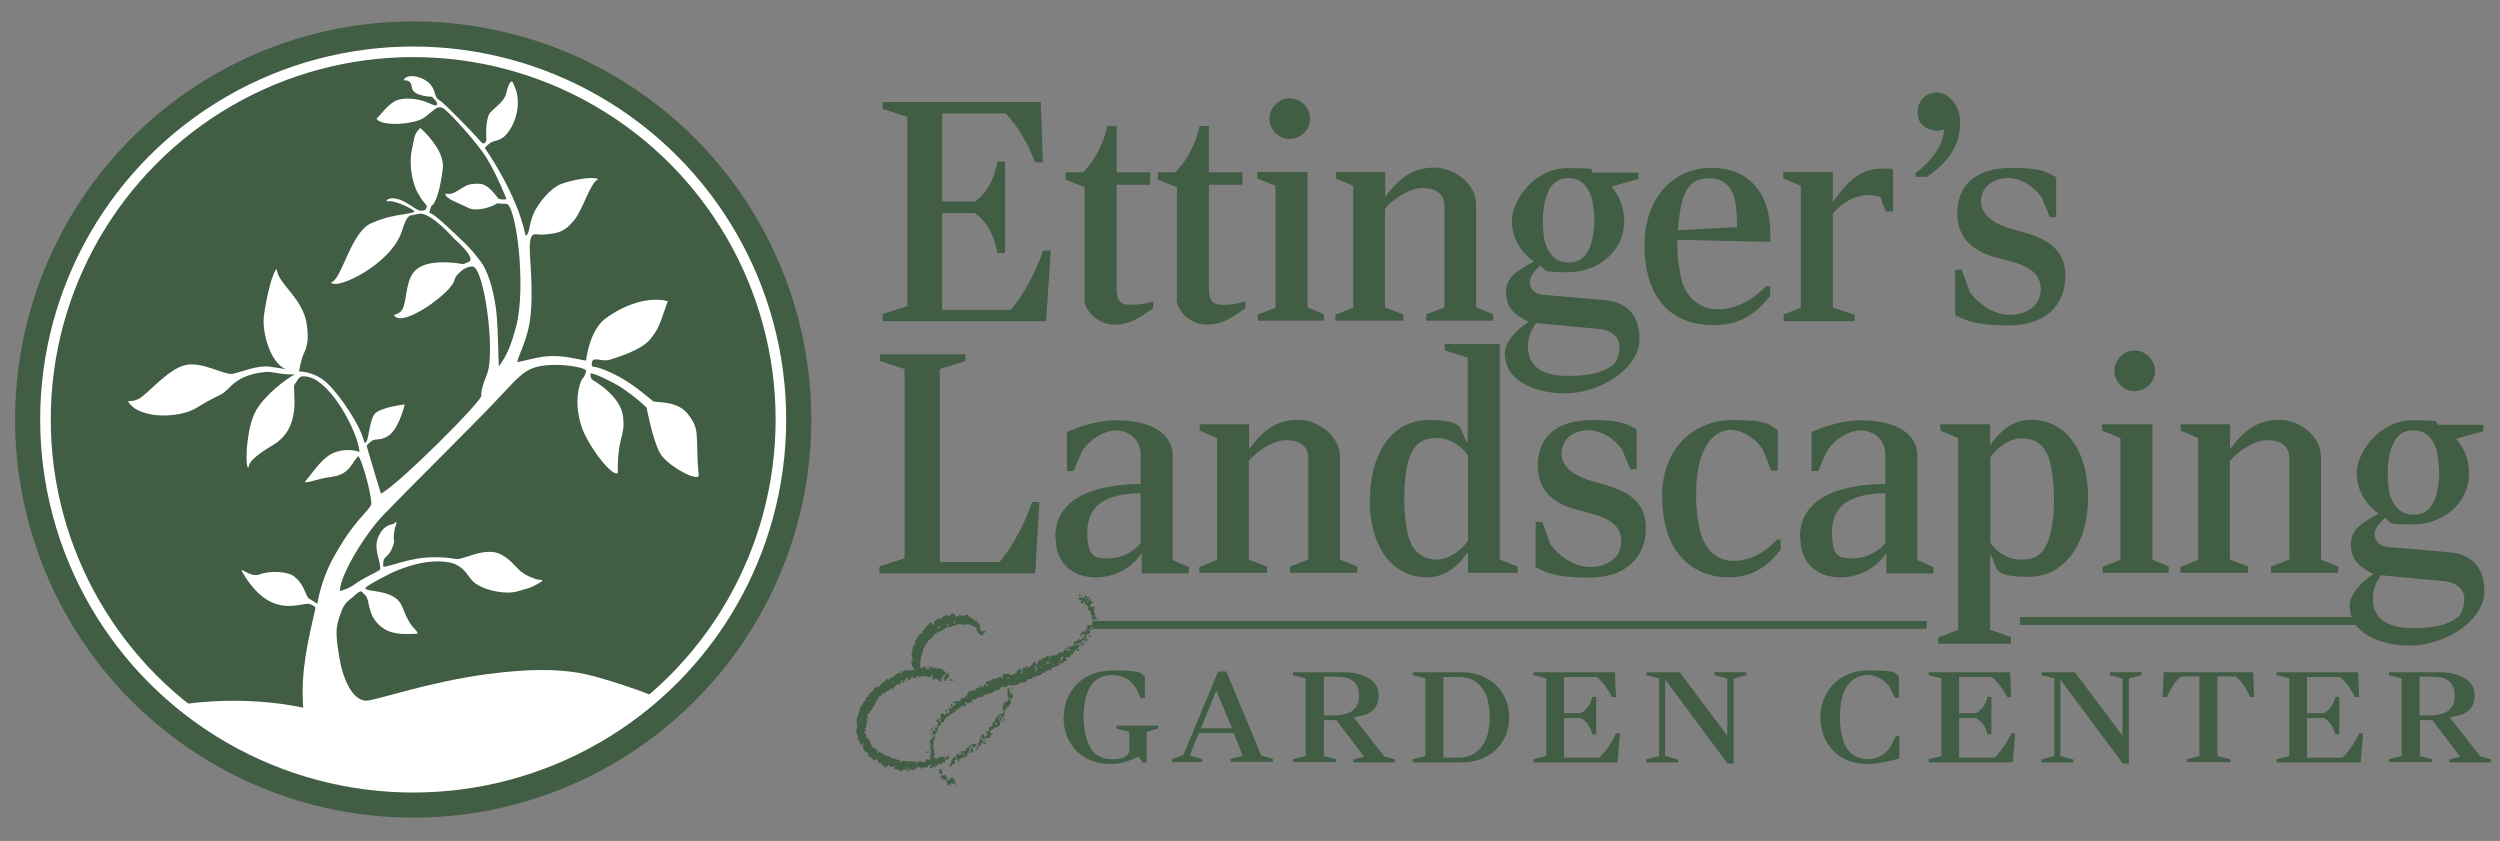 <?xml version="1.0" encoding="UTF-8"?>
<svg xmlns="http://www.w3.org/2000/svg" xmlns:xlink="http://www.w3.org/1999/xlink" xmlns:serif="http://www.serif.com/" id="Layer_1" version="1.1" viewBox="0 0 945.7 318.1">
  <rect x="0" y="0" width="945.7" height="318.1" fill="#808080" stroke="none"/>
  <defs>
    <style>
      .st0 {
        fill: #fff;
        fill-rule: evenodd;
      }

      .st1 {
        stroke: #fff;
        stroke-linecap: round;
        stroke-linejoin: round;
        stroke-width: 4px;
      }

      .st1, .st2 {
        fill: none;
      }

      .st2 {
        stroke: #415d43;
        stroke-miterlimit: 10;
        stroke-width: 3px;
      }

      .st3 {
        fill: #415d43;
      }
    </style>
  </defs>
  <circle class="st3" cx="156.3" cy="158.7" r="150.6"></circle>
  <path class="st0" d="M70.3,266.3s21.2-3.5,44.4,1.4c-1.1-13.7,2-26,4.6-37.5.2-.8-1.3-1.4-2.1-1.7-2.9-1-14,6.2-24.5-10.4-3.7-5.8,1.5.8,5.5-.8,4-1.6,10.7-1,12.7.5,4.5,3.2,4.6,7.9,6.1,8.7,2.4,1.4,3.2,2.1,3,1.9.8-4.2,2.4-10.5,5.7-16.7,8.4-15.4,13.5-17.8,14.8-21-.3-5.8-4.1-18-5-18.1-2.2,1.9-3.1,6.8-9.6,7.7-2.8.4-5,.9-6.7,1.4-2.2.6-3.5.9-3.9.6,3.2-3.6,6.7-9.7,11.7-11.3,4.9-1.6,8.8-.2,9,0-.4-7.4-12-29.8-21.8-28.6-1.1.1-1.7,1.6-2.8,3.1-1.1,1.5,3.5,16-8.2,22.9-11.7,6.9-8.1,8.3-9.5,8.4-1-2-.4-15.4,3.2-21.6,3.6-6.1,11.3-11.8,14.6-13.6-4.9.3-8-1.1-11-.9-6.9.6-10.7,3-13,5.2-5.1,5-2,1.6-13.4,8.5-4.3,2.6-11.8,3.3-16.8,2.4-5.8-1.1-7.7-3.2-8.9-4.9,1.3-.5,1.7.2,4.2-1.1,3.2-1.7,10.6-10.8,17.1-12.6,6.5-1.8,15.3,3.9,18.4,3.2,3.6-.8,9.3-3.3,13.9-2.7,3.4.4,8.8,1.5,7,1.2-6.3-1.3-10.2-14-9.1-21,1-7,3.2-16.1,4.8-17.1.3,5.4,9.8,10.9,11.3,20.6.9,6.1.2,8.6-1.1,11.4-1.1,2.3-1.8,6.8-1.8,6.8-.5-.2,5.8-.2,10.5,4.2,5.1,4.7,13,16.6,14.2,22.5,1.8,1.5,1.6-8.7,4.2-11,2.6-2.3,10.3-3.2,11.1-3.3-1.5,5.7-3.7,10.5-6.6,12.1-2.8,1.7-4.3.6-5.9,1.7-1.6,1.1-1.9,1.9-1.9,1.9,0,0,3.9,13.4,5.4,18,6.3-3,38.8-35.5,38-37.1,0,0-.6-1.4,2.1-8,3.3-8-1-40.3-5.4-40.8-2.2,0-3.8,1.3-3.8,1.3,0,0-2.7,1.9-3.1,3.9-1,4.4-17.6,16.7-22.1,14-2.3-1.7,1.6,0,2.9-4.1,1.3-4,.9-11,5.1-14.2,4.2-3.2,11.8-2.5,14.7-2.2,2.9.3,2,.9,4.9-.5,2.9-1.4-5.6-8.7-5.6-8.7,0,0-9.1-10.4-13.4-9.4-3.6.9-4.1-.6-6.4,6.6-4.1,12.6-25,22.5-26.8,19.3,4-.6,7.4-19,15.3-22.4,7.8-3.4,12.6-3,16.2-4.2.8-.3-4.2-3.2-8.6-4.1-3.5.4-1.3-1.2.5-1.1,5.2.3,8.4,5,11.2,4.7,1.5-.2,1.5-.9,1.7-1.7-.8-1.4-1.2-1-3.5-5.1s-3.3-11.5-2.2-16.3c1.1-4.8.7-5.8,3.2-8.2,3.3,3,9.2,9.4,8.5,15.4-.7,6-2.3,13.1-4.4,14.2-.9,2.6-.7,2.4-.7,2.4,0,0,1.6.4,6.7,5.2s8.8,7.9,13,13.7c2.9,3.9,5.2,12.8,5.8,20.2.6,7.3.6,16.8.8,19.1,3.3-4.4,4.8-8.7,6.5-14.9,4.1-15.1-.1-48.1-4-46.6-2.3.1-2.6-.6-4,.3-1.4.9-7.1,2.8-10.1,1.2-3-1.6-8.9-3.4-8.6-5.4,2.5.6,3.6-.5,6.5-2.2,1.3-.7,2.3-1.6,6.1-1.5,3.7,0,6.4,4.5,7.4,5.6,1.6.7,3.1.2,3.1.2,0,0-3.6-9.2-7.5-15.5-3.6-5.8-13.3-16.5-16.2-18.7-1.5-1.1-3.1-.1-3.4.2l-3.9,3.1c-3.6,2.7-16.3,3.6-18.2.5,1.1-.7,4.6-6.2,8.4-7.2s8.6,0,11.2,1.2c2.7,1.2,2.7,1,2.7,1,2.1-.2-1.3-3.3-1.3-3.3,0,0-7.2-.1-7.6-3.5-.3-3.3-3.1-2.7-3.1-2.7.9-3.2,10-1.5,11.6,4.2.8,3.1,1.2,2.7,3,4.1,1.7,1.5,11,10.7,14.4,14.7,1.9,2.2,2.3-.6,2.3-.6,0,0-.6-8.2,1.6-10.4,2.2-2.2,5.3-4.3,5.9-7.1.6-2.8,1.8-5.7,2.6-3.9.8,1.8,2.2,4.7,1.7,9.3-.5,4.6-2.7,8.8-4.9,10.8-2.1,1.9-4.1,1.6-5.5,2.6-1.4,1-2,1.9-2,1.9,0,0,12.2,17.1,15.4,33.1,1.7-.6,1.1-3.7,2.9-8,1.8-4.3,6.6-9.9,10.3-11.4,3.7-1.5,12.2-3.2,14.3-1.9-3,1.1-5.8,11.6-9.2,15.6s-5.2,4.8-11.1,5.3c-2.2.2-3.5-.4-4.3.1-.9.5-1.6,2.4-1.2,7.9.7,10.5,1.1,20.7-.7,28-1.8,7.1-3.8,9.9-4.1,12.3,5.4-1.1,8.9-2.4,14-2.3,5.1,0,10.5,1.6,12,1.7.5-4.2,2.4-12.1,7.2-15.8,4.8-3.7,14.7-8.9,23.7-6.7-3.1,8.9-3.2,10.1-6.6,14.4-3.4,4.2-12.6,6.9-15.4,7.8-2.7.8-6.1-1.2-6.6.7-.5,1.8.3,1.9.3,1.9,0,0,2.6,0,9.3,3.5,7,3.7,12,8.6,13.7,9.7,3.9.4,9.3.3,12.9,4.7,3.6,4.5,3.3,6.9,3.5,11.2s0,5.8.6,11.9c.3,2.9-11.9-3.3-14.7-8.4-2.8-5.2-5-17.1-5-17.1-3.2-3.2-8.9-7.4-11.7-8.9-2.8-1.5-8.3-4.3-9.5-4-.3,1.4.7,2.4.7,2.4,0,0,10.7,5.8,11.6,13.9.9,8.1-2.1,6.6-2,21.3-2.1,1.8-11.4-10.5-13.7-17.5-2.2-6.6-2-13,0-17.7,1.4-1.4,1.7-3.4,1.7-3.4.4-1.4-14.1-4-21.2-.6-3.9,1.8-7.4,6.2-14.2,13.3-6.8,7.2-33.6,33.8-40.9,41.4-7.4,7.6-17,23.6-16.8,29.2,4.9-1.5,4.6-2.2,8.4-4.4,4.2-2.4,6.1-3,6.8-3.8.3-3.1-2.5-7.5-.9-11.8,1.7-4.3,4-5,5.6-5.3.6,0,1.2-1,1.4-.9.4.3-.5,2-.6,2.7-1,5.7.6,3.2-.9,7.1-1.7,4.4-3.8,2.6-3.4,7.2,2.4,0,10.1-3.5,18.5-3.6,8.5-.1,8.1,1.1,10.8.5,3.7-1,7.5-2.9,12.1-2.5,4.5.5,7.7,4.5,10.1,6.9,2.4,2.3,6.4,3.4,6.4,3.4,1,.5,4.5-.3-.1,2.1-3.4,1.8-2.7,1.1-6.7,2.4-5,1.6-14.2-.5-17.4-3.9-1.9-2.1-2.7-4.4-6.3-6.2-2-1-10.8-3.1-24.7,3.4-8.1,4.2-8.7,4.7-9.6,5.6.6,1.7,11.4.1,14.1,7.1,3.4,9,5.3,7.9,5.8,10.1-5.9.3-10.9.5-15-3.7-4.1-4.2-3.1-9.1-4.7-10.7-1.3-1.3-1.4-1.5-1.6-1.6-.3-.1-1.2.2-2.5,1.5-2.4,2.3-3.7,2.1-5.4,7-1.7,4.9-2.1,6.7-.4,16.7,1.7,9.9,5.9,16.7,10.7,16.1,4.8-.6,24-7.2,45.3-10,15.8-2.1,26.5-1.9,35-.4,7.5,1.3,26.4,7.7,29.3,9.5s-47.3,35.5-90.5,34.8c-44.6-.7-83.8-25-88.1-32.6h0Z"></path>
  <circle class="st1" cx="156.3" cy="158.7" r="139.1"></circle>
  <g>
    <path class="st3" d="M333.8,118.8l9.4-3V44.2l-9.3-3v-2.6h59.8l.8,22.8h-2.9c-2.9-7.2-6.3-13.4-11.2-18.5h-24v33.3h12.3c4.3-2.8,7.5-8.3,8.6-15.1h2.9v34.6h-2.9c-1.1-6.8-4.3-12.3-8.6-15.1h-12.3v36.6h26c5.1-6,9.9-15.4,12.2-22.4h2.9l-1.8,26.7h-61.8v-2.6Z"></path>
    <path class="st3" d="M410.3,113.1v-42.3l-7.2-2.8v-2.8h6.6c3.3-3.3,7.3-9.1,9.2-17.5h3.5v17.5h12.7v4.7h-12.7v39.2c0,3.6.7,6.2,5.1,6.2s6.5-.7,8.7-1.3v2.6c-4.3,3-8.4,6.2-14.6,6.2s-11.4-5.1-11.4-9.8Z"></path>
    <path class="st3" d="M445.2,113.1v-42.3l-7.2-2.8v-2.8h6.6c3.3-3.3,7.3-9.1,9.2-17.5h3.5v17.5h12.7v4.7h-12.7v39.2c0,3.6.7,6.2,5.1,6.2s6.5-.7,8.7-1.3v2.6c-4.3,3-8.4,6.2-14.6,6.2s-11.4-5.1-11.4-9.8Z"></path>
    <path class="st3" d="M475.8,119l6.7-2.6v-46.1l-6.9-2.8v-2.4h19v51.2l6.2,2.6v2.4h-25v-2.4ZM480.2,44.9c0-4.1,3.5-7.7,7.7-7.7s7.7,3.6,7.7,7.7-3.6,7.7-7.7,7.7-7.7-3.6-7.7-7.7Z"></path>
    <path class="st3" d="M505.3,119l6.6-2.6v-46.1l-6.6-2.8v-2.4h18.7v9.3c5.5-7.2,10.6-11,18.5-11s15.9,6.3,15.9,14.1v38.8l6.5,2.6v2.4h-25.4v-2.4l6.9-2.6v-38.3c0-5-3.6-6.9-8.5-6.9s-11.6,4.7-14,7.9v37.3l6.9,2.6v2.4h-25.6v-2.4Z"></path>
    <path class="st3" d="M569.2,134c0-4.5,4.1-9,9.1-12.3-5-2.3-8.6-5-8.6-11.2s5.3-8.6,10.5-11.6c-5.3-3.8-8.3-9.2-8.3-15.7s7.8-19.6,21.2-19.6,7.1.7,9.7,1.7h17v2.4l-10.3,2.9c3.2,3.5,4.9,8.1,4.9,13,0,11.7-10.2,19.4-21.3,19.4s-7.7-.8-10.5-2.5c-2.2,2.2-3.9,3.8-3.9,6.3s1.9,4.4,4.9,4.7l23.2,2c9.7.8,13.4,6.9,13.4,14.7,0,11.4-15.2,20.6-28.1,20.6s-22.8-5.6-22.8-14.7ZM610.6,137.8c1.1-1.6,2-3.8,2-7.1s-3.6-5.9-7.1-6.2l-24.5-2.3c-1.7,2.9-3,4.8-3,8.9,0,7.3,5.1,11.1,15.2,11.1s14-1.9,17.3-4.4ZM602.1,91.5c.5-2,1-5.3,1-8.1s-.6-6.9-1-8.6c-1-2.9-3-7.4-8.7-7.4s-7.5,3.9-8.7,7.7c-.5,1.6-1.1,5.1-1.1,8.4s.4,6.2.8,8.1c1.2,3.8,3.5,7.7,9.1,7.7s7.5-4.3,8.6-7.7Z"></path>
    <path class="st3" d="M622.1,92.7c0-18.2,11.2-29.2,25.2-29.2s22.4,9.1,22.4,25.1v2.9l-35.2-.8v1.9c0,6,1.1,11.5,1.8,14,2,6.5,7.3,10.4,13.4,10.4s12.1-2.4,18.3-8.7h1.6v3.7c-4.9,6-10.6,11-21.4,11-15.4,0-26.1-9.5-26.1-30.3ZM657.1,85.9c0-2.3-.1-6.5-.7-9.4-.8-4.9-3.5-9.1-10-9.1s-8.9,4.3-10.2,9.2c-.7,3-1.3,7.3-1.4,10.5l22.4-1.2Z"></path>
    <path class="st3" d="M674.6,119l6.6-2.6v-46.1l-6.6-2.8v-2.4h18.7v11.5c5.9-8.7,10.9-12.8,18.4-12.8s2.6,0,4.4.4v15.8h-2.8l-2-5.5c-1.1-.4-2.5-.7-4.4-.7-6.2,0-11.1,3.9-13.6,7.1v35.4l8.3,2.8v2.4h-26.9v-2.4Z"></path>
    <path class="st3" d="M724.5,65.6c4.9-3.6,10.5-9.8,10.9-16.6-.7.2-1.7.4-2.5.4-4.2,0-7.5-2.4-7.5-6.9s3.2-7.5,7.2-7.5,8.9,4.2,8.9,11.6c0,11.4-8.9,17.8-12.7,20.3h-4.2v-1.2Z"></path>
    <path class="st3" d="M739.6,119v-17h2.5l3.1,8.6c3.2,4.3,9,8.5,15,8.5s11.8-3.2,11.8-9.7-5.3-9.2-14.6-11.4c-7.8-1.8-17-5.5-17-17.3s8.4-17.2,20.5-17.2,13.3,1.8,16.9,3.5v15.1h-2.4l-3.1-7.5c-3.3-4.1-6.2-6.3-11.8-7.3-7.4,0-11.1,3.8-11.1,9s5.4,8.7,12.2,10.5c11.1,2.8,19.7,6.2,19.7,17.6s-8.1,18.7-21.2,18.7-16.3-1.9-20.5-3.9Z"></path>
  </g>
  <g>
    <path class="st3" d="M332.8,214.2l9.4-3v-71.6l-9.3-3v-2.6h32.3v2.6l-9.7,3v73h22.6c5.3-6.2,10-15.7,12.3-22.7h2.8l-1.6,27h-58.9v-2.6Z"></path>
    <path class="st3" d="M399.2,203.1c0-16.3,18.2-20,32.3-20v-11.1c0-5.3-3.9-9.2-9.8-9.2-5,.5-9.5,3.6-12.4,7.9l-3.2,7.5h-2.5v-14.8c3.1-1.3,10.5-4.4,18.7-4.4,15.5,0,21.3,6.7,21.3,13.2v39.7l6.1,2.6v2.4h-17.8v-7.7c-4.1,6.1-10.6,9.2-17.5,9.2s-15.1-3.7-15.1-15.3ZM431.5,205.3v-18.7c-13.5.1-20.2,4.8-20.2,14.7s3.1,9.9,8.3,9.9,10.2-3.3,12-6Z"></path>
    <path class="st3" d="M453.8,214.4l6.6-2.6v-46.1l-6.6-2.8v-2.4h18.7v9.3c5.5-7.2,10.6-11,18.5-11s15.9,6.3,15.9,14.1v38.8l6.5,2.6v2.4h-25.4v-2.4l6.9-2.6v-38.3c0-5-3.6-6.9-8.5-6.9s-11.6,4.7-14,7.9v37.3l6.9,2.6v2.4h-25.6v-2.4Z"></path>
    <path class="st3" d="M518.2,189.3c0-16.4,7.4-30.4,22.2-30.4s11.2,3.7,14.8,8.7v-32.3l-8.7-2.8v-2.4h20.8v81.6l6.8,2.6v2.4h-18.8v-7.9c-3.5,5.1-8.6,9.6-15.3,9.6-15,0-21.9-13.9-21.9-29.2ZM555.3,204.5v-32.2c-2-3.1-6.6-6.6-11.5-6.6s-8.4,1.4-10.6,7.3c-1.6,4.2-2,11-2,15.9s.6,11.1,1.9,15.1c2,5.7,6.1,7.7,10.5,7.7s9.6-3.8,11.7-7.2Z"></path>
    <path class="st3" d="M580.9,214.4v-17h2.5l3.1,8.6c3.2,4.3,9,8.5,15,8.5s11.8-3.2,11.8-9.7-5.3-9.2-14.6-11.4c-7.8-1.8-17-5.5-17-17.3s8.4-17.2,20.5-17.2,13.3,1.8,16.9,3.5v15.1h-2.4l-3.1-7.5c-3.3-4.1-6.2-6.3-11.8-7.3-7.4,0-11.1,3.8-11.1,9s5.4,8.7,12.2,10.5c11.1,2.8,19.7,6.2,19.7,17.6s-8.1,18.7-21.2,18.7-16.3-1.9-20.5-3.9Z"></path>
    <path class="st3" d="M628.7,188.1c0-18.7,12.1-29.2,26.7-29.2s13.6,2,17.1,3.8v15.3h-2.5l-3.1-7.9c-3-4.2-6.9-7.2-12.3-7.5-4.9.2-8.9,3.7-11.1,10.4-1.4,4.2-1.9,9.3-1.9,15s1.1,11.5,1.8,13.9c2.2,7.1,7.1,10.3,12.3,10.3s11.5-2.5,16.5-8.1h1.4v3.7c-4.4,6.1-10.6,10.6-19.6,10.6-13.6,0-25.2-9.3-25.2-30.3Z"></path>
    <path class="st3" d="M680.9,203.1c0-16.3,18.2-20,32.3-20v-11.1c0-5.3-3.9-9.2-9.8-9.2-5,.5-9.5,3.6-12.4,7.9l-3.2,7.5h-2.5v-14.8c3.1-1.3,10.5-4.4,18.7-4.4,15.5,0,21.3,6.7,21.3,13.2v39.7l6.1,2.6v2.4h-17.8v-7.7c-4.1,6.1-10.6,9.2-17.5,9.2s-15.1-3.7-15.1-15.3ZM713.2,205.3v-18.7c-13.5.1-20.2,4.8-20.2,14.7s3.1,9.9,8.3,9.9,10.2-3.3,12-6Z"></path>
    <path class="st3" d="M733.2,241.1l7.5-2.8v-72.6l-6.7-2.8v-2.4h18.8v7.8c3.7-5.1,8.6-9.5,15.3-9.5,15,0,21.8,13.8,21.8,29.5s-7.8,29.9-22.6,29.9-11.1-3.6-14.5-8.5v28.5l7.9,2.8v2.5h-27.5v-2.5ZM774.8,204.4c1.7-4.2,2.2-10.8,2.2-15.5s-.6-11.5-1.9-15.4c-2-6-6.1-7.7-10.5-7.7s-9.6,3.9-11.7,7.3v32.1c2,3.2,6.3,6.5,11.5,6.5s8.3-1.6,10.5-7.2Z"></path>
    <path class="st3" d="M795.4,214.4l6.7-2.6v-46.1l-6.9-2.8v-2.4h19v51.2l6.2,2.6v2.4h-25v-2.4ZM799.8,140.3c0-4.1,3.5-7.7,7.7-7.7s7.7,3.6,7.7,7.7-3.6,7.7-7.7,7.7-7.7-3.6-7.7-7.7Z"></path>
    <path class="st3" d="M824.9,214.4l6.6-2.6v-46.1l-6.6-2.8v-2.4h18.7v9.3c5.5-7.2,10.6-11,18.5-11s15.9,6.3,15.9,14.1v38.8l6.5,2.6v2.4h-25.4v-2.4l6.9-2.6v-38.3c0-5-3.6-6.9-8.5-6.9s-11.6,4.7-14,7.9v37.3l6.9,2.6v2.4h-25.6v-2.4Z"></path>
    <path class="st3" d="M888.8,229.4c0-4.5,4.1-9,9.1-12.3-5-2.3-8.6-5-8.6-11.2s5.3-8.6,10.5-11.6c-5.3-3.8-8.3-9.2-8.3-15.7s7.8-19.6,21.2-19.6,7.1.7,9.7,1.7h17v2.4l-10.3,2.9c3.2,3.5,4.9,8.1,4.9,13,0,11.7-10.2,19.4-21.3,19.4s-7.7-.8-10.5-2.5c-2.2,2.2-3.9,3.8-3.9,6.3s1.9,4.4,4.9,4.7l23.2,2c9.7.8,13.4,6.9,13.4,14.7,0,11.4-15.2,20.6-28.1,20.6s-22.8-5.6-22.8-14.7ZM930.2,233.2c1.1-1.6,2-3.8,2-7.1s-3.6-5.9-7.1-6.2l-24.5-2.3c-1.7,2.9-3,4.8-3,8.9,0,7.3,5.1,11.1,15.2,11.1s14-1.9,17.3-4.4ZM921.7,186.9c.5-2,1-5.3,1-8.1s-.6-6.9-1-8.6c-1-2.9-3-7.4-8.7-7.4s-7.5,3.9-8.7,7.7c-.5,1.6-1.1,5.1-1.1,8.4s.4,6.2.8,8.1c1.2,3.8,3.5,7.7,9.1,7.7s7.5-4.3,8.6-7.7Z"></path>
  </g>
  <g>
    <path class="st3" d="M402.4,271.3c0-8.9,6.2-17.7,18.7-17.7s10.1,1.5,12,2.2v8.3h-1.5l-2.2-4.4c-2.4-2.8-3.9-4-8.4-4.4-5.1,0-8.2,2.6-9.7,6.8-.8,2.2-1.4,5.4-1.4,9.2s.8,7.4,1.4,9c1.4,4.1,4.1,6.9,9.4,6.9s5.6-1.3,6.5-2.8v-7.6l-4.9-1.2v-1.1h15.8v1.1l-4.3,1.2v11.7h-1.4l-1.8-2.3c-3.2,1.6-6.8,2.8-10.2,2.8-12.4,0-18.1-8.7-18.1-17.7Z"></path>
    <path class="st3" d="M443.2,287.2l4.4-1.5,13.2-31.7h3.1l13.2,31.8,4.4,1.3v1.1h-16v-1.1l4.6-1.2-3.4-8.6h-13.2l-3.4,8.5,4.7,1.4v1.1h-11.6v-1.1ZM466.1,275.5l-6-14.3-5.8,14.3h11.8Z"></path>
    <path class="st3" d="M489,287.2l4.9-1.2v-29.4l-4.8-1.2v-1.1h19.2c5.4,0,13.2,1.9,13.2,8.6s-4.9,7.6-9.4,8.5l11.5,14.7,4.1,1.2v1.1h-15.8v-1.1l4.1-1.1-10.5-13.8h-4.7v13.6l4.7,1.2v1.1h-16.4v-1.1ZM504.3,270.6c5.7,0,9.8-1.7,9.8-7.4s-3.9-7.2-8.1-7.2h-5.2v14.6h3.5Z"></path>
    <path class="st3" d="M534.3,287.2l4.9-1.2v-29.4l-4.8-1.2v-1.1h18.5c10.8,0,18,7.4,18,17.1s-7.2,17-18,17h-18.5v-1.1ZM551.8,286.6c4.9,0,8.1-2.6,9.8-5.9.7-1.3,1.9-4.1,1.9-9.3s-1.1-8.2-1.8-9.4c-2.2-4-5.1-5.9-9.9-5.9h-5.8v30.5h5.7Z"></path>
    <path class="st3" d="M580,287.2l4.9-1.2v-29.4l-4.8-1.2v-1.1h30.8l.4,9.4h-1.5c-1.5-2.9-3.3-5.5-5.8-7.6h-12.4v13.7h6.3c2.2-1.1,3.9-3.4,4.4-6.2h1.5v14.2h-1.5c-.6-2.8-2.2-5.1-4.4-6.2h-6.3v15h13.4c2.6-2.5,5.1-6.3,6.3-9.2h1.5l-.9,11h-31.8v-1.1Z"></path>
    <path class="st3" d="M629.9,257.2v28.8l4.9,1.3v1.1h-12.1v-1.1l4.9-1.3v-29.4l-4.8-1.2v-1.1h12.6l18,24v-21.6l-4.8-1.3v-1.1h12v1.1l-4.8,1.3v32.1h-2.3l-23.5-31.6Z"></path>
    <path class="st3" d="M688.6,271.3c0-8.7,6.2-17.7,18.2-17.7s9.4,1.2,11.5,2.1v8.3h-1.4l-2.2-4.3c-2.3-2.7-4.1-3.9-7.7-4.4-4.6,0-8,2.5-9.6,6.8-.7,1.9-1.4,4.4-1.4,9.2s.9,7.9,1.4,9.2c1.3,4,4.5,6.7,9.4,6.7,4.4-.5,6-1.8,8.1-4.3l2.2-4.4h1.4v8.3c-2,.9-8.7,2.2-12,2.2-12,0-17.9-8.7-17.9-17.6Z"></path>
    <path class="st3" d="M729.5,287.2l4.9-1.2v-29.4l-4.8-1.2v-1.1h30.8l.4,9.4h-1.5c-1.5-2.9-3.3-5.5-5.8-7.6h-12.4v13.7h6.3c2.2-1.1,3.9-3.4,4.4-6.2h1.5v14.2h-1.5c-.6-2.8-2.2-5.1-4.4-6.2h-6.3v15h13.4c2.6-2.5,5.1-6.3,6.3-9.2h1.5l-.9,11h-31.8v-1.1Z"></path>
    <path class="st3" d="M779.4,257.2v28.8l4.9,1.3v1.1h-12.1v-1.1l4.9-1.3v-29.4l-4.8-1.2v-1.1h12.6l18,24v-21.6l-4.8-1.3v-1.1h12v1.1l-4.8,1.3v32.1h-2.3l-23.5-31.6Z"></path>
    <path class="st3" d="M827.2,287.2l4.8-1.2v-30.1h-7c-2.5,2.2-3.8,4.6-5.4,7.8h-1.5l.4-9.4h33.8l.4,9.4h-1.5c-1.5-3.1-2.8-5.6-5.4-7.8h-7v30.1l4.9,1.2v1.1h-16.5v-1.1Z"></path>
    <path class="st3" d="M861.1,287.2l4.9-1.2v-29.4l-4.8-1.2v-1.1h30.8l.4,9.4h-1.5c-1.5-2.9-3.3-5.5-5.8-7.6h-12.4v13.7h6.3c2.2-1.1,3.9-3.4,4.4-6.2h1.5v14.2h-1.5c-.6-2.8-2.2-5.1-4.4-6.2h-6.3v15h13.4c2.6-2.5,5.1-6.3,6.3-9.2h1.5l-.9,11h-31.8v-1.1Z"></path>
    <path class="st3" d="M903.6,287.2l4.9-1.2v-29.4l-4.8-1.2v-1.1h19.2c5.4,0,13.2,1.9,13.2,8.6s-4.9,7.6-9.4,8.5l11.5,14.7,4.1,1.2v1.1h-15.8v-1.1l4.1-1.1-10.5-13.8h-4.7v13.6l4.7,1.2v1.1h-16.4v-1.1ZM918.8,270.6c5.7,0,9.8-1.7,9.8-7.4s-3.9-7.2-8.1-7.2h-5.2v14.6h3.5Z"></path>
  </g>
  <line class="st2" x1="413.4" y1="236.4" x2="728.8" y2="236.4"></line>
  <line class="st2" x1="764.1" y1="234.9" x2="894" y2="234.9"></line>
  <path class="st3" d="M342.9,292.2c-.2-.2,0-.5,0-.7,0-.3,0-.5-.4-.5-.1,0-.8,0-1,.2-.2.1-.1.4-.3.5-.2.1-.7,0-.8,0,0,0,0-.4-.1-.5-.1,0-.1.2-.2.2-.2,0-.3,0-.5-.1-.1-.1-.3-.3-.5-.3-.1,0-.7.1-.9-.2,0-.2.1,0,.2-.2,0-.1,0,0,0-.2,0,0,0-.2,0-.2,0,0-.3,0-.2-.2,0,0,.7,0,.4-.2-.1-.1-.5,0-.5.1-.3.2-.1.2-.5.2h-.9c-.6-.1.3-.6-.3-.7-.4,0-.5.3-.7.4l-.3.2c-.1,0-.3-.2-.4,0-.1.1.3.2,0,.3,0,0-.6-.2-.6-.2,0,0,0-.3,0-.3,0-.1,0-.2-.1-.2-.1,0-.3,0-.5,0-.3-.2,0-.3,0-.5-.1,0-.3,0-.3,0-.1-.1-.4-.5-.5-.5-.1,0-.4.2-.6,0,0,0-.1-.4-.2-.5,0,0-.1,0-.2-.1,0-.1,0-.2,0-.2,0-.1-.2-.6-.5-.6-.6-.1-.1.6-.9.4-.4,0-.5-.4-.6-.7,0,0-.3-.3-.3-.3,0,0,0-.2-.1-.2,0,0-.2,0-.3,0-.3-.2-.8-.3-.9-.7-.1-.6.4-.6-.3-1-.5-.2-.9-.4-1.1-.8-.2-.2-.2-.2-.3-.6,0-.5-.1-.2-.3-.5-.1-.2,0-.2,0-.5s.1-.3,0-.5c-.2-.5-.7.2-.9-.4-.1-.2-.4-1.2-.7-1.2,0-.3-.3-.6-.3-.9,0-.1,0-.3,0-.5,0-.4,0-.6-.2-.9-.3-.3-.3-.6-.3-1s0-.2,0-.3c0-.2-.2-.5-.1-.7,0-.2.2-.3.3-.5,0-.2,0-.6,0-.8s0-.3,0-.5c0-.3-.3-.5-.3-.6s.2-.2.2-.4c0-.2,0-.3-.1-.5,0-.2.1-.3.1-.5,0-.2-.3,0-.1-.3l.3-.3c0-.2.1-.3.1-.6,0-.2,0-.1.1-.3,0,0,.1,0,.2-.2,0-.2-.1-.4,0-.6,0-.2.3-.3.4-.4,0-.2,0-.4,0-.6,0-.5.2-1.1.5-1.5,0-.1.2-.3.3-.4,0-.1.2-.2.3-.3.2-.3.3-.8.6-1.1.3-.3.5-.3.6-.7.1-.3.1-1.2.5-1.3.1,0,.3.2.4.2.2-.1.3-.5.3-.7.1-.5.4-.8.8-1.1l.5-.4.4-.2c0-.1-.2-.3-.1-.3,0,0,.4-.4.3-.3.2-.2.1-.3.4-.2-.3-.1.5-.6.7-.7,0,0,.4-.3.5-.3.2.1,0,.4.1.5s.4.1.5,0c0,0-.3-.2-.3-.2.2-.6.2.1.5-.2.1-.1,0-.3,0-.4.1-.2.2-.2.3-.3,0,0,.1-.1.3-.2,0,0,0-.1,0-.2.2-.2,0-.1.3-.3,0,0,.1,0,.2,0,0-.1.1-.2.3-.3,0,0,.2,0,.3-.1.2-.2.7-.9,1.1-1,.4,0,.2.6.6.5.4-.1-.1-.5,0-.7.2-.1.5,0,.7-.1.2-.1,0-.4.3-.4.1,0,.1.3.3.3.3,0,.1-.2.1-.3.2-.1.4-.2.5-.3,0,0,0-.1,0-.2l.3-.2.4-.3h.3c0,0,0-.1.1-.2,0-.2.1-.2.3-.2s.3,0,.4-.1c.1,0,.3-.2.3-.2.5,0,.7.6,1,.6.2,0-.9-1.2-.3-1.1.3,0,.5.4.6.3v-.3c.3-.1.7-.4.9-.4s.5.2.7.2c.1,0,.2-.2.3-.3,0,0,.9,0,.9,0,0,0-.1.3,0,.3.2,0,.2-.1.3-.1,0,0,.4-.2.3-.1.1,0,.3-.2.6-.2,0,.1,0,.4.3.2.1-.2-.2-.7-.3-.8-.2-.3-.5-.7-.6-1-.1-.3,0-.4-.1-.7,0-.2-.5-.5-.3-.7,0-.2.3-.1.5-.3,0-.1,0-.3,0-.4s.7,0,.5-.3c-.2-.2-.4,0-.6-.1-.3-.2,0-.3,0-.4.2-.3.3-.1.1-.5-.1-.2-.3-.2-.3-.4,0-.1.1-.3.1-.4-.1-.1-.1-.3,0-.4,0-.5.2-.8.3-1.2,0-.2,0-.5,0-.7,0-.4.1-.4.3-.7.1,0,.2-.1.3-.2,0-.1,0-.2,0-.3,0-.2.3-.2.4-.4,0-.2,0-.6,0-.8,0,0,.1-.2.2-.3,0-.1-.1-.2-.3-.2,0-.3.1-.3.4-.4,0,0,.1,0,.2,0,0,0,0-.1,0-.2,0-.1,0-.2.1-.3.1,0,.3-.1.3-.2,0,0,.1-.2.2-.3,0-.1.1-.2.3-.3,0-.1-.2,0-.2-.2l.3-.4c.1,0,.3,0,.3,0,.1,0,.2-.2.3-.3s1.1-.3.5-.6c0,0-.1-.1-.1-.2,0,0,.3,0,.3-.2,0,0,0-.1,0-.2.1,0,.4,0,.5-.1.1-.1.3-.4.4-.6l.4-.7c.1,0,.3,0,.3-.2,0,0,0-.2.2-.3,0-.1.3-.2.4-.3.4-.3.4-.8.9-.8s.3,0,.5.3c0,.2-.3.2,0,.4.1,0,.1,0,.3,0,0,0,.3,0,.3,0,.1,0,.1.2.2.2.3,0,.1-.3.1-.4,0-.2-.3-.5-.2-.7,0-.3.3-.2.5-.5.5-.3,1.1-1.1,1.7-1.1,0,.3-.8.5-.5.7,0,0,.3-.3.5-.3s.2.3.3.4c0-.3,0-.4.2-.7.1,0,.2,0,.3-.1v-.2c.3-.3.7-.2,1.1-.5.5-.4.6-.3,1.1-.2.2,0,.1-.3.4,0,0,0,0,.3-.1.3,0,0,.3-.1.4-.1,0,.1,0,0,0,0,.3,0,.2-.2.3-.4.3,0,.2-.3.5-.5.2-.2.7,0,.8.2,0-.6.6,0,0,.1h0c.1.1.5.2.6.3.1.2.3.6.3.7.2,0,.5-.3.7-.4.3-.1.2.2.4-.1.1-.1,0-.3,0-.4s.2,0,.3,0h.5c-.5.3-.2.4.2.4.5.1.7.1,1.1-.1.5-.2.9-.4,1.2-.2,0,.1,0,.2,0,.2.1,0,.2.1.3.2s.3.5.5.6c0,0,0,.1.1.1s.1,0,.1,0c.1,0,.3,0,.5,0,.1,0,.3.3.4.5.1.1.5.2.5.3.2.2,0,.5.5.4.1,0,.1-.3.3-.3.3.1.1.7.3.9.2,0,.3.2.5.2,0,.1,0,.2,0,.2,0,0,.1-.2.3-.1,0,0,0,.2.1.3l.2.4c.1.6.2.6,0,1.2,0,.2,0,.6,0,.7h.9c0,.3-.9.3,0,.5.3,0,.7-.2.5-.4.3.6.3.1.5.1-.2,0,0-.2,0-.2.3,0,.1.4.1.4,0,.1.3.5,0,.6-.3,0,0-.3-.4-.2-.2,0-.3.2-.3.4,0,.1,0,.5,0,.5-.1.1,0,.2-.4.2-.2,0-.5-.1-.7-.2-.4-.2-.7-.4-.9-.7,0-.2-.1-.4-.3-.5q-.1-.2-.3-.4s.1-.2.1-.3,0-.5-.1-.6c-.3-.7-.9-.5-1.5-.8,0,0,0-.2,0-.2,0,0-.2,0-.3-.1-.3,0-.7,0-.9-.1-.1-.1-.3-.3-.4-.4-.4-.2-.3-.1-.5.1-.2.1-.4.3-.6.3-.1,0-.5-.2-.7-.2-.3,0-.5,0-.8,0-.3,0-.7-.1-1-.1-.3,0-.9.2-1.2.4-.3.1-.1.2-.5.3-.3,0-.4-.2-.6-.1-.1,0-.3.3-.5.3,0,0-.5.2-.7.2-.5,0-.9.2-.8-.3,0-.2.1-.3.3-.4.1,0,.4,0,.4-.2s-.4-.3-.5-.3c-.1,0-.3.6-.3.7,0,.2,0,.5-.3.7-.1.2-.4.2-.5.3-.3.2-.6.4-.9.6-.7.6-1.5.7-2.3,1.1-.5.3-.7.7-1.1,1l-.9,1.1c-.3.4-.8.4-1.1.7-.1.2,0,.6-.2.8,0,0-.1,0-.2,0-.1.3-.4.3-.6.6-.1.3,0,.6-.3.8,0,.1-.3.2-.3.3,0,.2,0,.3,0,.5-.1.2-.3.2-.4.4-.1.2,0,.4,0,.6,0,.5-.3.7-.5,1.1v.3c0,0,0,.1,0,.2l-.3.3c0,0,0,.1,0,.2.1,0,.1.2,0,.2,0,0-.1,0-.1.1,0,.5.3.6,0,1-.1.2-.2.1-.3.3,0,.3,0,.3,0,.4.1,0,.2.2.3.3,0,0,0,.2-.1.3,0,.2,0,.5-.1.7,0,.4,0,.8.4,1.1.3.2.3.2.5,0,0-.1,0-.2,0-.3,0,0,.1,0,.2-.1.6-.8,1.1.5,1.4.8,0,0,.3.1.3.1.2,0,0,.2.3,0,.2-.1.5-1,0-.9,0,0-.5,1-.3,0,.1-.7.6-.1,1,.2.1-.1.3,0,.4-.1.2-.1-.1-.2.2-.3,0,0,.5.1.5.2.3.3,0,0,0,.3,0,.1.3,0,.1.2-.1.2-.1,0-.3.1-.1.1,0-.3-.3,0,0,0,0,.3,0,.3,0,0,.6-.2.7-.3.2-.2,0-.3.1-.4.3-.3.8.3,1.1.4.3-.3.4,0,.7,0s.3-.1.6,0c.1,0,.3.2.5.3.3.2.3,0,.6.3,0,.1,0,.2.2.3,0,0,.1,0,.2,0,.1.1.8.8.7,1,0,0-.5-.2-.4,0,.1.2.6.2.8,0,0,0,.5-.6.6-.4,0,0-.1.2-.1.3,0,.1,0,.2.1.3,0,.2.1.2.1.3v.4c-.1.2-.3.4-.4.6-.1.2-.6.6-.7.8,0,.4.3,0,.5.2,0,0-.4.3-.4.3-.3,0-.3-.2-.6-.2-.2,0-.1.3-.4,0-.2-.3.4-.2.4-.3,0-.2-.4,0-.5-.4,0-.2.1-.2.2-.3.2-.3.5-.6.4-1,0-.3,0-.6-.4-.4-.4.2,0,.3,0,.6,0,.1-.2,0-.2.1-.1.1-.2.2-.3.3s0,.3-.1.4c0,0-.3.1-.3.2-.3.3.1.8,0,1.1-.3.4-.7,0-.9-.2,0-.2-.8-.6-1-.7,0,0-.5,0-.6,0-.2,0-.5.3-.7.3-.7-.2,0-.7,0-1.1,0-.1-.3-.3-.3-.5,0,0-.3,0-.3-.2,0-.1,0-.3,0-.5-.1.2-.3.4-.3.6,0,.3.4.3.5.6-.3.1-.5,0-.9.1-.1,0-.2.2-.3.2-.1,0,0-.2,0-.2l-.7-.2c0,0-.1,0-.2-.1-.1,0-.2,0-.3,0-.2,0-.5,0-.7,0-.3,0-.2.1-.5,0,0,0,0-.3-.2-.3-.3,0-.3.3-.4.4s-.5.3-.8.2c-.5-.2,0-.3,0-.5-.2-.2-.2,0-.3.1h-.2c-.1.2-.4,0-.5,0-.3.1.9.5,0,.7-.1,0-.5,0-.7,0s0,.3-.3.3c-.3,0-.1-.5-.3-.7,0,0-.6-.3-.6-.2,0,.2.2.5.2.6-.1.2-.7.5-.9.7s-.5.4-.7,0c0,0,.2,0,.2-.1,0-.2,0-.4.1-.6,0,0,.3.2.3.2s0-.2,0-.2c-.1-.2-.1-.1-.4-.1s-.3.1-.4.2h-.3c0,.1,0,.2,0,.2,0,0,0,.1-.1.2-.1,0-.3-.2-.3-.2-.4,0-.1,0,0,.2.1.3.5.2.2.5-.1.2-.5.3-.7.5-.2.2-.5.5-.7.2-.1-.2.1-.6.3-.6-.1-.2-.3-.2-.5-.2-.2.4-.2,2.1-1.3,1.4-.1,0-.2.5-.3.5-.2,0-.3-.2-.4-.1-.2.1-.1.3-.2.4l-.3.2c-.1.2-.3.4-.5.5-.3.2-.5,0-.8.2,0,.2-.1.3-.3.2-.1,0-.2,0-.3,0,0,0-.1.6-.2.7-.2-.1-.5,0-.7.1-.1,0-.2.3-.3.3-.1.1-.3,0-.4.2-.4.3-.5.3-1,.4-.3,0-.5,0-.6.3-.1.2,0,.3,0,.5,0,.1.2.2,0,.3-.1.1-.5-.3-.8,0-.2.2,0,.4-.1.7-.2.2-.6.3-.6.6l-.4.6c-.1,0-.3,0-.3.2,0,.2,0,.4,0,.6-.1.5-.5.9-.9,1.3-.3.5-.5,1-.7,1.3-.1.2-.3.3-.4.4-.1,0-.2,0-.2.1,0,.2,0,.3,0,.5-.1.4,0,.1-.5.3-.5.2-.3-.1-.3.4,0,.3,0,.3,0,.6,0,.2.2.3.1.6,0,.2-.4.3-.5.5,0,.2.2.3.2.5,0,.2-.4.7,0,.7-.2.2-.3.6-.3.8-.1.3,0,1,0,1.2-.1.2-.7,0-.5.5.1.3.6.2.5.6-.1.6-.6,0-.8.3-.2.2.5,1,.6,1.1.1.2.4.4.3.6,0,.1-.2.2-.2.3,0,.2,0,.5.2.6.5,0,0-.4.5,0,.4.3.6.7.8,1.2,0,.4.4.7.5,1.1,0,.1,0,.2,0,.3s.5,0,.5.4c0,.2-.5,0-.3.3,0,0,.5.2.7.3.1,0,.3.3.4.3.3.2.5.2.7.3,0,0,.1.2.2.3,0,0,.3-.2.3,0s-.3.2-.4.3c-.1.2,0,.6.2.7.5.1.1-.5.3-.6.2,0,.5.2.6.3v.2c.2,0,.3,0,.4,0,.7.3,1.3.9,1.9,1.2.4.2,1.2,0,1.6.3.3.2.2.3.5.5.1,0,.4.1.6.2h.6c.3,0,.2.2.4.3,0,0,.3,0,.5.1.3.1.3.2.7.2,0,0,.5,0,.6.1.1.2-.2.3-.3.4,0,.3-.2.2,0,.4.1.1.3.1.4,0,.1,0,.1-.3.3-.5.3-.2,1.1,0,1.4,0s.3,0,.5,0c.1,0,.3,0,.5,0,.3,0,.5.7.5.7.3,0,0-.3,0-.4.1-.2,0-.1.4-.2.3-.1.9,0,1.3.1.3,0,.6,0,.8,0,.3.2.1,1.2.4,1.3,0,0,0-1.2.1-1.3.4-.3.7.1,1.1,0,.1,0,.4-.3.5-.3.1,0,0,.2,0,.3.5.3.2,0,.5.1,0-.1.1-.1.2,0,0,0,0,0,0,.1h.3c.5.1.3-.2.5-.3.3-.2.2,0,.3-.2,0,0,0-.2,0-.3,0-.1.2,0,.3-.1,0-.1,0-.3.1-.3.3-.1.1.2.3.3.3.2,0-.1.2-.2,0,0,.3.8.7.1,0-.2,0-.4,0-.6,0-.2.2-.3.1-.5,0-.2-.3-.3-.3-.4,0-.2.4-.2.4-.5,0-.1,0-.2,0-.3,0-.1.1-.2.1-.4,0-.2.2-.7,0-.9-.1-.2-.6-.3-.5-.5,0-.2.7-.2.8-.3.3-.2.3-.6.4-.8.5-.1.1.7.1.8,0,.3.1.7.3,1s.1.2.1.4c0,.2-.1.3,0,.5,0,.2.3.2.3.3,0,0,0,.4,0,.6-.1.1-.4,0-.5,0-.3.3.1.7.4,1s.3.1.5.2c0,0,.3.3.3.3.5.2.1-.2.2-.4.1-.3.5-.3.8-.4.1,0,.3,0,.5-.1l.3-.2c.2,0,.4.3.5.3.3,0,.1-.2.5-.2.4,0-.2.6,0,.7.2.2.3,0,.5,0,.3-.3,0,0,0-.3.1-.3.1-.2.5-.3l.3-.2c.1-.1.1-.2.3-.2.1-.1.1.2.2.3.2.3.1,0,.1.3,0,.3-.5.5-.6.7-.1,0-.8.2-.9.3-.1.2,0,.3,0,.5s.3.2,0,.4c-.4,0-.4-.2-.7-.2-.1.3-.6.7-1,.9-.6.3-.1,0-.3-.4q0,0,.1,0c-.2-.2-.2.5-.4-.2-.4.1-.1.7-.3.9-.3.3-.5.1-.9.2-.4.1-.2,0-.3.3,0,.1-.2.6-.4.6-.3,0,0-.3,0-.5,0-.2-.1-.5-.2-.6,0,.1,0,.2,0,.3s-.1.4-.2.5c-.2.2-.5.3-.7.3-.2,0-.4.4-.6-.1-.1-.3.2-.6.4-.8.2-.2.5-.3,0-.4-.2,0-.5.2-.7.3,0,0-.3.2-.3.3-.1.2.1.5-.2.5-.1,0-.5-.1-.7-.1-.4,0-.4.3-.7.3-.3,0-.7-.8-.7-.2,0,.1.2.8-.3.6-.5-.2.4-.4-.4-.4.1-.3-.5-.5-.7-.1-.1-.2-.3-.3-.5-.5-.1-.1-.1-.3-.3-.4-.1.2.2.4.3.6,0,.3,0,.5-.3.6-.2.2-.5.2-.7.3,0,0,.1.2,0,.3-.2.1-.7.1-.8,0,0,0,.2-.2.1-.2-.3-.1-.3,0-.5,0s-.9-.5-.9-.5c-.3.2.4.5.3.7,0,.2-.7.7-.5,0-.3,0-.5,0-.7,0-.2-.2-.4,0-.6-.3ZM326,272.1c0,.1-.2.5,0,.5.3-.2,0-.5,0-.5ZM326.8,281.5s0-.3.1-.2c0-.2,0-.2-.3-.3-.3.4.3,1.2.4.7,0,0-.2,0-.2-.2ZM327.3,273.6c0,0,0,0,.1,0,0,0,0-.1-.1,0ZM327.7,273.6c0,0,0,0,0,.1,0,0,.2,0,0-.1ZM328.3,272.8c0,.1,0,.3.1.3.2,0,0-.3-.1-.3ZM329,281.6c0,0,0,.2,0,.1,0,0,0,0,0-.1ZM329.7,262.5c0,0-.1-.1-.1,0q0,0,.1,0ZM332.1,265c-.1,0-.1.2,0,.2,0,0,0-.1,0-.2ZM332.9,265.8c0,.2-.5.4-.3,0,.1,0,.2,0,.3,0ZM334.2,262c0,.2,0,.3,0,.5.3,0,0-.4,0-.5ZM334.6,262.6c0,0-.1,0-.1.1.1.1.2-.1.1-.1ZM335.5,290.3c0,0-.2.3-.3.2-.1-.1.2-.2.3-.2ZM335.5,258.9c-.1,0-.1.1,0,.2,0,0,.2-.1,0-.2ZM337.4,257.5c-.4,0,.3,1.1.3.5s-.1-.5-.3-.5ZM338,260.5c-.1-.3-.4-.3-.4,0-.3.2,0,.3.1.4,0,.1,0,.4.3.4,0,0,0-.8,0-.8ZM338.7,289.5q-.1,0,0,.1c0,0,.2-.1,0-.1ZM339.5,258.4c0,0,0,.3.2.1,0,0,0-.1-.2-.1ZM340.7,259.2c0,0,0,.1,0,0,0-.1,0-.1,0,0ZM341.5,289c0,0,.1,0,.1.1,0,0-.1,0-.1-.1ZM342.1,257.1c-.3,0-.5,1.1-.3,1.1.3,0,.5-1,.3-1.1ZM342.6,257c-.1,0-.3,0-.2.2-.6.4.5-.3.2-.2ZM342.7,290.3c-.1,0,0,.4,0,.5.1.1.4,0,.5,0,.1,0,0,0,.2,0,0,0-.5-.6-.7-.5ZM343.7,257c0,0,0,.1,0,.2.1,0,0-.1,0-.2ZM344.3,290.7s-.5-.3-.4-.3c-.3,0-.1.6,0,.7.2-.1.4-.2.3-.4ZM344.1,291.3c0,.1-.3,1-.1.9.3,0,.3-.7.1-.9ZM344.9,257.4c-.2,0,0,.2,0,.2,0-.1,0-.2,0-.2ZM345.2,290.5c0-.2-.2,0-.3,0,0,0,.3.2.3,0ZM349,239.5c0,.3-.5.5-.5.2s.3-.2.5-.2ZM351.2,291c0-.1-.3-.1-.4,0,0,0,0,0,.2,0s.1,0,.2,0ZM351.3,284.7c.2-.2,0,0,.3,0,.1-.2.4-.7-.1-.7,0,0,.3-.3.5-.4.3-.2.4-.1.5-.5-.3,0-.5-.2-.5-.5,0-.3.3-.5.2-.7,0-.1-.3-.1-.3-.2,0-.1,0-.3.1-.4,0-.1.1-.3,0-.4s-.4,0-.4-.1c0-.1,0-.3.1-.5.3-.2.3-.2.5-.4.1-.2,0-.3.3-.5.3-.2.6-.3.1-.6.3-.2.3-.2.5,0,.3,0,.3-.5.3-.7,0-.4-.6-.5-.7-1,0-.2.1-.5.3-.6.1,0,.3,0,.5,0,.2-.1,0-.4.4-.5-.2-.1-.5-.6-.4-.8.3-.3.8.2,1.2,0,.5-.2,0-.3,0-.7,0-.3,0-.5.1-.7.1-.3.1-.3,0-.5,0-.2,0-.2-.1-.3-.1-.1-.5,0-.5-.1-.3-.3,0-.3.3-.6.1,0,.4-.6.6-.5.1,0,0,1,0,1.1.2.2.5-.1.7-.2.4-.4,0-.3-.2-.6-.3-.3,0-.2.2-.3.1-.2,0-.2,0-.4v-.2c0-.1,0-.4,0-.4,0,0,.2-.3.2-.2,0,0-.2-.2-.2-.3,0-.2-.1,0,0-.2,0,0,.4,0,.5-.1.5-.2.1-.3.5,0,.1.1.7.6.9.5.4-.2-.5-.8.3-.9.5,0,.8.8,1,.2,0-.2,0-.3,0-.4,0,0,.1-.2.1-.2,0-.2.1,0,0-.3,0-.1-.3-.3-.3-.4,0,0-.1-.5-.1-.6.3,0,.4.2.7.2.3,0,.4,0,.5-.2.2-.1.3-.4.5-.6,0-.1,0-.2,0-.3,0,0,.1,0,.2,0,0,.1,0,.1.2.1,0-.2.1-.2.3-.2,0-.1,0-.2.2-.3.1-.2.3-.2.5-.4.2-.1.2-.2,0-.3,0,0,0-.1-.2-.1,0,0,.1.7-.3.6-.2-.1,0-.5-.2-.6-.1-.1-.3.2-.4,0v-.5c.2,0,.3.2.3.2.1,0,.3-.2.4-.2.2-.1.5-.2.8-.1.2,0,.2.2.5.2,0,0,0-.3.2-.3.1,0,.3,0,.3,0,.1,0,.4-.1.3-.3,0-.2-.4,0-.3-.3,0-.1.8,0,.3-.4.5-.1.4.1.8,0,0,0,.5-.2.5-.2.2-.1.3,0,.3-.2,0,0-.4-.7.3-.5.1,0,.4.8.5.8.3,0-.1-.2-.1-.2-.1-.5-.1-.5,0-.9l.3-.6v-.4c0-.3.5-.3.7-.3s.2.1.3,0c.1,0,0-.2,0-.2.3-.2.3-.2.7-.2,0,0,.4.2.5.1-.5-.4.3-.2.5-.2.2,0,.6-.2.5-.5,0-.1-.3-.1-.3-.2,0-.5.7.1.7.1.3,0,.4-.4.5-.6,0-.1.2-.8.5-.7.3.1-.3.5-.3.7,0,.1,0,.5.3.2.3-.2-.1-.7.3-.5,0,0,0,.5.3.3.1,0,0-.4,0-.5.5-.3.5.5.7.5.8.3,0-.8.2-1,.1-.1.4,0,.5,0,.3.2.2.3.4.5.3.2.9.2.7-.2-.1-.2-.7-.3-.8-.5-.1-.3,0-.8.4-1,0,0,.1.1.2.1.1,0,.3,0,.4-.1.2,0,.3-.3.5-.3.3-.1.4,0,.7,0,0-.2.5-.7.7-.7.5-.1.2.1.3.2.1,0,.1-.2.2-.2.3,0,.3.1.6,0,.3,0,.6-.5.9-.6.3-.1.7-.2.9,0,.1.2,0,.6.5.5,0,0,.3-.4.3-.3.1-.4-.2-.1-.5-.4-.3-.2.1-.1.3-.3.1-.2,0-.8.4-.8.2,0,.2.2.3.2.3,0,.3,0,.5,0,.3,0,.7-.2.9-.2.5,0,.5.6.9.7.2.1.2.2.5,0,.1-.1.1-.3.3-.4.3-.2.9-.3,1.3-.6.4-.3.1-.5.2-.7s.6-.6.9-.7c.4-.3.5-.3.7.1,0,.2.3.8.3,1,0,0-.3,0-.4.2-.1.2,0,.4.3.3.9-.1.1-.7.2-1.1,0-.2.1,0,.2-.2v-.3c.2-.2,0-.3.3-.5.2-.2.5-.2.7,0,.1.1,0,.4,0,.6.3-.2.2-.2.2-.5s0-.3,0-.5c.5-.7.5.4.7.5.3,0,0-.3.3-.4.2-.1.3.2.5,0,.1,0,.1-.5.3-.6.3-.2.5,0,.7-.3.1-.2,0-.4,0-.5,0,0,.6-.5.7-.5.9-.5.1,1,.9.9.3,0,.3-.3.3-.5,0-.3-.1-.3.2-.6.1-.1.5-.6.7-.6h.2c.1,0,.1.3.3.2.3,0,0-.5,0-.4,0-.2-.2-.2.3-.3.3-.1.7-.1,1-.3.4-.2.5-.7,1-.7.5,0,.5.3.7.6,0,0,.3,0,.3.1,0,.2-.2.5-.2.7,0,.1-.3,1,0,1.1.3.1.3-.3.1-.4,0-.2,0-.5,0-.6,0-.3.3-.6.3-.8s-.4-.4-.3-.6c.1-.3.5,0,.6.2.2-.3.5-.7.8-.8.1.1,0,.3.3.4.2,0,.7-.1.9-.2.3-.1.3-.4.5-.6,0-.1,0-.2.2-.3,0,0,0,.1.1.2,0,0,.2,0,.3-.2,0,0,0,0,0-.1,0-.1.2-.2.3,0,0,.1.2.1.3,0l.2-.3c.3.3.5.5.7,0,0-.1,0-.3.1-.4.2-.2.3,0,.5-.1.3-.1,0-.7,0-.8,0-.1,0-.3.2-.2v.3c.1.2.2.2.4.2,0,.1-.2.5,0,.6.2,0,.2-.3.3-.3.3,0,.4.2.3.2.4-.1.6,0,.7.4.3-.4.4-.6,0-.8-.3-.2-.9-.3-1.1-.5,0,0,0-.5,0-.5,0,0,.3.2.4.2s.3-.2.3-.1c.2.1,0,.2.2.2,0,0,0,.3.2.3l.2-.4c0-.2-.5,0-.3-.3.2-.2,1-.1,1.3-.2.1,0,0-.2.1-.3,0,0,.3.2.3,0,.1-.2-.5-.7-.4-.8.2-.2.4,0,.5-.2,0-.1,0-.2,0-.3,0-.2,0-.2.3-.1.1,0,.3,0,.3,0s.2-.2.3-.2l.4-.2c0-.1,0-.2,0-.3.4-.2.9,0,1.3.2,0-.1,0-.2,0-.3.1,0,.2-.2.3-.3.1-.2,0-.2.1-.3.1.1.2.2.3,0,0,0,0-.2,0-.2,0-.1-.3-.5.2-.2.3-.2.5-.3.3-.6-.1-.3-.6-.4-.9-.3-.5.2-.1.1,0,.2,0,.2.3.4,0,.6,0,0-.2-.5-.3-.5-.2,0,.3.6-.2.5-.3,0-.3-.5-.3-.7,0-.1.3-.3.5-.5,0-.1,0-.2.1-.3,0,0,.3,0,.4-.2.2-.2,0-.4.3-.4.3,0,.6.5.7.6.5.1.3-.6.3-.7,0,0,.5-.6.3-.7-.2,0-.5.3-.3-.3.2-.5.1,0,.3-.1.3-.1.1-.2.2-.3,0,0,.3-1,.1-1,.1,0,.3.6.5.6.1,0,0-.2.1-.3.1,0,.1,0,.3,0,.3,0,.5.5.7.2v-.5c-.1-.1,0-.3.1-.5.2-.1.4,0,.6.2,0,0,0,.1,0,.2,0,0,.1.2.1.2,0,.2.3.4.1.6-.2.4-.7.1-.9.3.3.2,0,.2,0,.4,0,.1.5.6.4.7-.2.3-.3,0-.4,0,0,0-.5,0-.5.1,0,0,0-.3,0-.5,0,0-.3,0-.3.2-.2.3,0,.5,0,.8.1.5.1.7-.5,1.1-.3.1-1,.1-1.1.4-.1.3.5.5.5.7,0,.3-.7,0-.9.2-.5.2-.3.3.1.3.3,0,.1-.2.5-.1,0,0,.2.2.3.2,0,0,.5.3.4.3-.1.1-.3-.2-.6,0,.3.6,0,1.1-.7.7-.7-.2,0-.5.3-.2.3-.1,0-.4,0-.6-.7.2-1.2.5-1.5,1.1-.1.3,0,.3-.5.4-.3,0-.9-.1-1.1.3-.3.6,1.1.3,1.3.2.3-.1.4-.6.7-.7.5-.2.5.3.3.6.6.3-.7.3-.8.4-.1,0-.3.2-.4.3s-.2-.1-.3,0c-.1.1-.2.5-.3.6l-.3.2c0,.1-.3,0-.3.2-.1.5.3.1.3.1,0,0,0,0,.1-.1,0,0,.3.1.3.1.4.2,0,.3,0,.6-.1,0-.5.3-.7.1-.2,0,0-.2-.1-.3-.3-.3-.5-.3-.7,0,0,.1.1.3,0,.4-.1.3-.3.2-.3.2-.3.2-.1-.1-.3.4,0,.1-.1.6-.1.6-.2,0-.3-.2-.5-.1-.3.1-.3.7-.4.9-.2.3-.9.5-1.1.2-.2.1-.3.2-.5.3,0,0-.1-.2-.2,0-.3.3.4.6.5.8,0,.6-.6.3-.9.4-.1,0-.6.7-.5.7-.2,0,0-.3-.3,0-.1.2.1.3-.1.3-.4.1-.5-.5-.9-.2-.3.2,0,.4-.3.7-.1.2-.3.1-.6.3-.2,0-.3.3-.5.4-.2,0-.4,0-.6,0,0,0-.2.2-.3.2-.1,0-.4,0-.6,0,.1.4,0,.2-.3.4-.3.1-.5.1-.3.3,0,.1.6,0,.3.3-.1.1-.6.2-.8.2-.1-.2,0-.5-.5-.2-.1.1,0,.4-.3.4-.1,0-.3-.2-.3-.1-.3.1,0,.5-.5.7-.5.2-.9.3-1.3-.1,0,.3.3.6,0,.8-.2.2-.7.2-.9.2-.1,0,0,.2-.1.3-.1,0-.3.1-.5.1-.2,0-.3,0-.5.1-.1,0-.2.3-.5.3-.4,0-.3-.3-.7,0-.3.2-.4.7-.7.8,0,0-.3-.1-.5-.1-.2,0-.4.2-.6.2,0,0,0-.3-.3-.3-.2,0-.1.2-.2.4-.1.2-.3.6-.5.8s-.7.2-1.1.2c-.3,0-.5,0-.7,0-.2.1-.5.3-.7.4-.1.1-.3.2-.5.3,0,0-.4.3-.5.3-.3.1-.6,0-.8,0-.5.1-.8.3-1.3.2-.5,0-.6-.2-1.1,0-.1,0-.7.3-.7.5-.3,0-.4.2-.8.1-.2,0-.5-.2-.8-.2-.8.1-.7,1.1-1.4,1.3-.1,0-.4,0-.5,0-.1,0-.3.3-.3.3-.3,0,0-.3-.2-.2-.3,0-.4.4-.6.5-.1,0-.3,0-.4,0,0,0,0,.2,0,.2q-.2.2-.5.3l-.5.2c-.2,0-.3,0-.5.1-.2,0-.5.2-.6.2-.3,0-.4-.1-.7,0-.3,0-.7.5-.9.7,0,.1,0,.2-.2.3-.3.1-.5,0-.7,0-.1,0-.2.2-.3.2-.2,0-.5-.1-.7,0-.3,0-.3.4-.6.5,0,0-.2,0-.3,0-.1,0,0,.3-.3.4-.1,0-.3-.2-.4-.2-.2,0,0,.3-.2.3-.2.1-.3-1.2-.4-.2,0,.6-.3.8-.8,1.1l-.6.3c-.3.1-.7,0-.9,0-.4.2-.2.4-.3.7,0,.3-.1.4-.5.6l-.5-.2c0,0,0-.2-.1-.2-.6-.2-.1.4-.3.6-.3.3-.2-.2-.5-.2-.4-.2-.4.3-.5.6-.1.3-.2.2-.6.4-.4.2-.7.6-1,.9-.3.3-.5.3-.9.5-.3.1-.7.6-.9.5-.2.5-.5.5-.9.7,0,0-.7.9-.7.9-.1,0-.4,0-.5,0-.2.2,0,.3,0,.5,0,.1-.2,0-.3.1v.5c-.1,0-.5.5-.7.5,0,0-.4-.5-.4-.6-.2.3-.2.6-.1.8,0,0,.3.8.2.8-.3,0-.2-.4-.5-.3,0,0-.4.7-.5.8,0,.1,0,.3,0,.3-.1.2-.2.2-.3.3-.1.2-.2.3-.2.5,0,0,0,.2-.1.2.2.1.3.2.2.3-.1,0-.3,0-.4-.1-.3.3-.1.4,0,.6,0,.1.3.1.1.3-.1.2-.3,0-.5.1,0,0-.5,1.2-.5,1.2.3,0,0-.2.3.1,0,0,0,.6,0,.7-.1.2-.3.3-.4.6,0,.1.3.2,0,.3-.1,0-.4-.7-.3.2,0,.3.4.8.2,1-.1.3-.2,0-.3.3,0,0-.1.8-.1.6,0,.2,0,.3.3.3-.5.2-.3.3-.6.5-.1.1-.4,0-.6.1-.3.2,0,.1-.1.4,0,.2,0,.3-.3.6,0,0,0,.2-.1.2-.1,0-.2,0-.3,0,0,0,0,.1,0,.2-.2,0-.2.1-.4.1-.1,0-.1,0-.3.1-.1-.2,0-.7.2-.8ZM351.6,287.4c.1,0,.2,0,.2.1,0,.1-.4.1-.2-.1ZM352.2,277c.1,0,.1.7,0,.7-.1.2-.3-.6,0-.7ZM352.8,275.9c0,.4-.5.6-.7.2-.1-.7.7-.8.7-.2ZM352.4,286.1c.2,0,.3,0,.4,0,0,.3-.5,0-.4,0ZM352.7,277.8c.5.2,0,.6-.3.5,0-.2,0-.7.3-.5ZM352.7,288.3c0,0,0,.1,0,.1,0-.1,0-.2,0-.1ZM353.2,291.7c.2,0,.3.2,0,.3-.2,0-.5-.3,0-.3ZM353.5,284.6c0,0-.2.1,0,.2.2,0,0-.2,0-.2ZM354.1,289.9c-.3-.3-.2-.3-.4-.1-.2.1,0,.4,0,.4,0,0,.1,0,.1,0,0-.1.2-.3.3-.4ZM354.2,289.6c0,0,0,.1,0,.2,0-.1,0-.2,0-.2ZM354.3,274.6c0,0,.4-.1.3.1-.1.3-.3-.1-.3-.1ZM354.3,239.9c0,.2.3.3.3.1s-.4-.3-.3-.1ZM354.5,273.7c.3,0,0,.2,0,.2,0,0-.3-.2,0-.2ZM354.7,286.1c0,0-.1.1-.1.2,0,0,0-.3.1-.2ZM355.5,237.4c0-.1-.1-.4-.3-.5-.3,0-.5,0-.5.3s.3.3.6.4c0,.1,0,.2,0,.3.3-.2.2-.3,0-.6ZM355.5,271.4s-.5.1-.5,0c-.1,0,.4-.3.5,0ZM355.5,292.6c-.1,0-.5-.2-.5-.2.2-.2.4.1.5-.3,0-.1-.3-.4-.3-.6,0-.7.7-.7,1.1,0,.1.3.5,1.1-.1,1.3-.3,0-.3,0-.6-.2ZM355.2,238.6s-.3.3,0,.3c.4,0,0-.3,0-.3ZM356,274.3c-.2-.2-.3.2-.3.3.1,0,.3-.2.3-.3ZM355.9,258.4v.2c-.3,0,0-.2,0-.2ZM356.8,294.8c0,0-.5-.2-.5-.2-.3-.2-.5-.5-.5-.7s.4-.5.4-.6c.3-.1.5,0,.7,0,.1,0,.3-.2.6-.1.4.1.3.7.6.8,0,.2.9.7.3.9-.2,0-.4-.2-.5-.2-.2,0-.1.4-.4.4-.3-.5-.2-.2-.7-.2ZM356,273.9c0,0-.1.1-.1.2.3.3.3-.2.1-.2ZM356,287.4c0,0,0,.1-.1,0,0,0,.1-.1.1,0ZM356.4,255.6c0-.2-.2,0-.2.1,0,0,.2,0,.2-.1ZM356.6,271.3c0-.3-.3,0-.3,0-.1.2.2.1.3,0ZM356.9,236.2c0-.3-.3-.1-.3,0,0,.3.3.3.3,0ZM356.9,269.8c0,0,.3.2,0,.2-.3,0,0-.3,0-.2ZM357.5,269.2v-.5c.1-.2,0-.2.4-.2.2.2.8.5.3.7-.3.2-.1,0-.3,0,0,0-.3,0-.3,0ZM358.3,296c0-.1,0-.3-.1-.3l-.2-.2c0-.1,0-.3.2-.4.1,0,.2.1.3.1q.4-.1.6-.4l.4-.3c.1,0,.2,0,.3-.1,0,0,.1-.1,0-.2.1-.1,0-.2.4,0,0,0,.5.3.5.3.1.1.1.2.2.3.3.3.1,0,.2.5.3-.1.1.4.2.6,0,.4.2,0,0,.3,0-.3-.6.5-.3.3-.5.3-.4,0-.8-.2-.8-.3-.4.4-.6.5,0,0-.4-.3-.4-.3-.1.2-.2.8-.6.6-.2,0-.3-.7-.3-.8ZM358.4,236c-.2-.1-.2.2-.3.2q0,0,0,.1c0,0,.3-.3.2-.3ZM358.4,293.9h-.2c0-.5.3,0,.2,0ZM358.3,286.9c0,0,.1.2,0,.1,0,0,0-.1,0-.1ZM358.5,269.4c0,.1,0,.2-.2.2,0,0,0-.5.2-.2ZM358.7,269.9c0,0,0,.1,0,.2,0,0,0-.1,0-.2ZM359.1,256.3c-.1.2-.2.4-.1.7.3-.2.4-.5.1-.7ZM359.1,289.4c0-.4,0,0,.3-.4.2-.3.4-.5.5-.8,0-.2,0-.3,0-.5,0-.2.3-.4.4-.6.1-.2.9-1.3,1.3-.8,0,.1-.1.6,0,.6.5.2.3-.4.2-.6,0-.2,0-.3,0-.4,0,0,.2-.4.2-.3,0-.2-.3-.2-.3-.3s.6-.2.7-.2c.3.2,0,.3,0,.5,0,0,1.1-.2,1.3-.3.2-.2-.1-.5.5-.3.7.2-.3.2.2.3.6.3.3-.5,0-.6-.3,0-1.3.3-.9-.3.3-.6,1.1,0,1.4-.2.2,0-.1-.2,0-.3s.4-.1.5-.2c.1-.2,0-.3.1-.5.2-.2.5-.2.6-.3.3-.2.4-.6.8-.8.3-.2,1-.7,1.5-.8.3,0,.4,0,.7.1,0,0,.5.6.5.6,0,.3-.6.5-.9.6-.7.2-.4-.3-.9-.5-.5-.2-.3,0-.5,0,.2,0-.2.4-.2.5,0,0-.1,0-.2.1,0,.1,0,.2,0,.3,0,.2-.2.3-.3.6-.1.2-.2.3,0,.5,0,0,.6.2.7.2.3-.2-.4-.6-.4-.6.1,0,0,0,.2-.2,0,0,.3-.2.3-.1.3-.3,0-.2.3-.5,0-.1-.1-.3.1-.3.3,0,.3.6.3.8s0,.8,0,1c-.2.2-.9.6-1.1.3,0,0-.1-.8-.6-.4-.1.1,0,.3,0,.4,0,0-.3.2-.3.2,0,0,0,.1,0,.2h-.1c0,0-.3,0-.3.2-.2.3.5.3.3.6-.1.4-.9-.3-1.1-.2-.1,0-.3.2-.2.3,0,.1.3,0,.3,0,0,0,.7.5.5.7-.1,0-.2-.1-.3-.1,0-.1-.2-.1-.3,0h-.1c-.1,0-.4-.2-.5-.2-.3,0-.2.3-.4.4-.3.2-1,0-1.1.4,0,.1.2.2.2.3,0,.2-.2.4-.3.6-.1-.1-.3-.2-.3-.4s.1-.3.1-.4c0,0-1-.2-.8-.2-.1,0-.1,0,0,.2-.4.3,0,.2-.5.2-.2,0-.4,0-.3.2,0,0,.3.1.3.2,0,.1,0,.2,0,.2v.6c0,.3-.6.3-.9.5-.3.2-.2.5-.5.7-.3.3-.4,0-.3-.3ZM359.5,267.3c.2,0-.3.3-.3.4,0-.2,0-.4.3-.4ZM359.1,288.5c.1,0,.2,0,.2.2-.1.2-.2-.1-.2-.2ZM359.2,294.9c-.1.1,0,.3.1.3.1,0,0-.3-.1-.3ZM360.2,257.1c.1.4-.7.6-1,.3.2-.2.9-.8,1-.3ZM359.3,258.4c.3,0,.4.4,0,.2,0-.1,0-.2,0-.2ZM359.9,297.1c0,.2-.5.5-.6.2,0-.2.7-.6.6-.2ZM359.5,233c.1-.1.3.2.3.2,0,0-.4-.1-.3-.2ZM359.8,267.3v-.5c0-.1-.1-.3-.1-.4,0-.5.3-.3.5.1,0,.2,0,.5-.1.7,0,.1.2.2.1.3-.1.1-.3.2-.5.2-.2-.1,0-.3.2-.4ZM359.6,258.4c0-.1.4-.1.2.1-.1,0-.2,0-.2-.1ZM360.2,233.3c-.3,0,0,.4.1.4.3-.1,0-.5-.1-.4ZM360.2,288.5c0,0,0,.1,0,.2,0,0,0-.2,0-.2ZM360.3,266.3c0,0,0,.1,0,.1,0,0,0-.2,0-.1ZM360.4,266.7c.1,0,.3.4,0,.4s-.1-.4,0-.4ZM360.4,295.3s-.2.2,0,.2c.3-.1,0-.1,0-.2ZM360.5,266.1c0,0,.1,0,.1,0,0,0-.2,0-.1,0ZM361.6,235.3c-.3-.2-.3.2-.6-.2,0-.1.3-.2,0-.3-.3-.1-.3.2-.3.3.1.2.1.3.1.6s-.3.1-.3.2c.1.2,1.2-.5,1.1-.6ZM360.5,257.4c0,0,.3,0,.2-.1,0,0-.3-.2-.1-.3.2,0,.6.5.6.6-.1,0-.6,0-.7-.1ZM360.8,256c.2,0,.3.3,0,.3-.1-.2,0-.2,0-.3ZM361,234c-.1,0,0,.2.2.2,0-.1-.1-.2-.2-.2ZM361.4,296.6c0-.2,0-.5.2-.3.4,0,0,.4-.1.5,0,0-.1.4-.3.4-.4,0,0-.5.2-.6ZM361.4,268.2c-.3,0-.3.4,0,.4s.5-.4,0-.4ZM362.4,233c0,.3-.3.4-.5.2,0,0,.5-.3.5-.2ZM362.3,265.3c0,0,.3.3,0,.2-.3-.1,0-.1,0-.2ZM362.8,284.7c.3,0,.9.3.3.3-.3,0-.7-.2-.3-.3ZM362.7,265.2c.1-.1.3,0,.3.2-.1,0-.5-.1-.3-.2ZM363.3,287.2c0,0-.1,0-.2,0-.7-.2.3-.3.2,0ZM362.9,287.8c.1,0,.3.3.2.3-.1,0-.3-.2-.2-.3ZM363.5,235s-.3.3,0,.3c.1-.1.1-.2,0-.3ZM363.8,266.3c0,.1,0,.2.1.2,0-.1,0-.1-.1-.2ZM364.4,234.4q0,0,0-.1c-.1,0,0,.2,0,.2q0,0,0-.1ZM364.7,286.8c0,0,0,.3-.1.2-.1-.1,0-.2.1-.2ZM365,233.7c-.3,0-.1.4,0,.4,0,0,0-.4,0-.4ZM365.8,265.6c-.5-.1-1.1.4-.6.6.3,0,.5-.3.6-.6ZM365.9,265.3c-.1,0-.1.1,0,.2,0-.1,0-.2,0-.2ZM366.6,262q0,0,.1,0c0,0-.1,0-.1,0ZM366.9,233.2s.3.2.1.2c-.2,0-.3-.2-.1-.2ZM368.1,265.6c0,0,0-.1,0-.1,0,0-.9.6-.5.6,0,0,.5-.5.5-.5ZM368.3,283.3c0-.2.3,0,.4,0,0,.2-.5.1-.4,0ZM368.6,281.8c-.2.6,1.1.1,0,.1,0,0,0-.1,0-.1ZM369.2,283.3c.1,0,.3,0,.4-.2,0,0,0-.2,0-.3,0-.2.1-.8.5-.7.3.1.1.5.1.6,0,.3-.3.3-.3.5-.2.3,0,.5-.7.5-.2-.1-.2-.2,0-.4ZM370.1,281.9c-.3-.3-.1-.8.2-1.1,0,0,.3-.2.3-.3.1-.2,0,0,0-.2,0-.2-.2-.1-.2-.4s.1-.3.2-.3c.6-.6.8.2.9.6.1,0,.7.4.4.6-.1,0-.4-.3-.5-.3,0,.2.3.6.6.4.2,0,0-.6.2-.7.3-.2.5,0,.4.1,0,.2-.4.3-.1.6,0,.1.6.2.5.4-.1.3-.7,0-.9-.1-.2,0-.8-.1-.9,0-.5.2-.3.3-.1.6,0,.2.3.3,0,.4-.1.1-1-.2-1.1-.3ZM370.6,237.5c-.4.1.3.6.3.3,0,0-.3-.3-.3-.3ZM371.8,279.5c-.3-.2-.7-.4-.9-.7,0-.3-.1-.2.1-.3,0,.1.2.1.3,0,.1-.1.1-.2,0-.3,0,0-.1-.1-.1-.2.1-.1.3-.2.5-.2.2,0,.3-.2.4-.2,0,.1,0,.4.1.5,0,.1.3.2.3.2,0,.2-.3.5-.1.6.1,0,.9-.8,1-1s.5-.1.4-.3c0-.2-.7-.1-.9-.2-.4-.3-.1,0,0-.3.1-.2.1-.4.3-.5.3-.1.9,0,1.1.2.2.1.3.4.5.5.1,0,.1,0,.3,0,.2,0,.7,0,.4.3-.1.1-.3,0-.4,0,0,0,0,.2,0,.3-.3.2-.6.4-.6.8s.3.4-.2.5c-.3.1-.6-.1-.8-.1s-.3,0-.3,0c0,0,0,.1-.1.3-.1,0-.6,0-.8-.2.1.2.3.5,0,.6-.5.3-.4-.1-.5-.3ZM371.6,278.8c.1.2.3.3.5.3,0-.1-.3-.4-.5-.3ZM371.7,259.6c.1,0,.1,0,0,.1,0,0-.1,0,0-.1ZM374.4,275.9c-.2-.3-.7-.2-.3-.7,0-.1,1-.4,1.1-.4-.2-.3-.1,0,0-.2,0,0,.3,0,.3-.2,0-.1-.2-.2-.2-.3,0-.2.2-.6.3-.7l.5-.3c0,0,0-.2,0-.2.1-.2.3-.3.3-.5.1-.2.1-.3.3-.6.1-.3.5-.8.9-1,.1,0,.6-.2.7.1,0,.2-.3.3-.4.4s-.5.1-.4.5c.1.2.3.1.4.2.1.2-.1.4,0,.7.2.2.4.2.4,0s-.3-.2-.3-.3c0-.2.1-.2.1-.3,0-.3-.1-.6-.1-.8.4,0,1.1-.2.7-.6-.3-.2-.7,0-.9-.1v-.5c.5-.3,1.1.1,1.3,0,.1,0,0-.2.1-.3.1-.1.1-.2.3-.2.1-.1.5-.3.7-.2.2.2-.3.4-.3.6,0,.2.1.3.1.4,0,.4,0,.4-.5.6-.4.3-1,1-1,1.5,0,.2.1.3.1.6,0,0-.3.2-.3.3s0,.1.1.2c0,0-.1.1-.1.2,0,.3,0,.6-.3.8,0,0-.1.2-.3.2-.1,0-.3-.2-.4-.2-.1.1.1.2,0,.3,0,.1-.2.2-.3.2-.2.1,0,.2-.3.2-.2,0,0-.3-.3-.3-.3,0-.1.2-.3.4,0,0-.1.1-.2.2-.4.3-.6.4-1.1.5.5.3-.5.7-.7.6-.3-.2.2-.5,0-.8ZM374.2,277.9c.1-.2-.3-.1-.2,0,0,0,.1,0,.2,0ZM376.6,274.1c0-.2.3-.1.5-.2.3-.1.2,0,.2-.2s-.2-.3-.5-.3c-.6,0-.7.7,0,.8,0,.3.5.3.3,0-.1-.2-.4,0-.5-.2ZM376.5,258.6c-.3.1,0,.4,0,.2,0,0,0-.1,0-.2ZM376.9,257.2s.3.2,0,.2c-.3,0,0-.3,0-.2ZM377.2,275.9s.5.1.4.3c-.1.1-.6-.2-.4-.3ZM377.7,273.9c-.1.1,0,.3.2.2,0-.1,0-.4-.2-.2ZM379.6,268.7c0,0-.5.4-.6.2l.2-.3c0,0,.4-.2.4-.3.3-.5-.5-.1-.5-.5s.5-.1.4-.5c0-.2-.3-.3-.2-.5,0-.2.3,0,.4-.3,0-.2-.4-.4,0-.6.1-.1.3.2.5,0,.1-.2-.4-.3,0-.5.1,0,.4.2.5.2.1,0,0-.1.2-.2.1-.1.2,0,.3-.2s-.1-.3,0-.6c0,0,1.1-.3,1-.6,0-.2-.7.1-.9-.2,0-.1.1-.3,0-.4,0-.1-.3-.3-.2-.4.2-.6.7,0,.2-.6-.2-.3-.3-.5-.1-.8,0-.2.3-.4.1-.5,0,0-.5.3-.6.1,0,0,.3-.5.4-.6.7-.7.3.1.6.1s.1-.2.2-.2c.3.2,0,.5,0,.8,0,0-.1.3,0,.3,0,.2.1.1.3.3,0,0,.2.1.2.2,0,.1-.1.2-.1.3s.2.3.3.4c0,0,0,.1,0,.1,0,0,0-.1,0-.1,0-.2.3-.5.5-.3.2.1,0,.7,0,.8,0,.4,0,.6-.3.9-.2.1-.7.3-.7.5,0,.2.3.2.3.3,0,.2-.3,0-.3.1,0,.3.3.2.4.4,0,0-.2.5-.2.6-.1.2-.1.3-.3.5,0,0-.3,0-.3.1,0,.1.1.1,0,.2,0,0,.1,0,0,.2,0,.2-.3.1-.4.2-.1.1-.2.2-.3.4,0,0,0,.1-.1.2,0,0-.2,0-.3,0,0,0-.1,0-.2.1s.2.2.2.3c0,.1,0,.2,0,.2,0,0,0,0,0,0,0,.1-.3,0-.3,0-.1.2.2.6,0,.7-.2,0-.5-.4-.6-.5ZM379.2,272.7c0-.2-.2-.5-.1-.7,0-.1.3.3.4.3.1,0,0-.1.2-.2.1-.1.5-.6.5-.2,0,0-.5.6-.5.6,0,0-.1,0-.1.1v.2c-.2.2-.2.2-.3-.2ZM379.9,271.4c0,0-.5.3-.5.2-.1-.2.5-.5.5-.2ZM380.1,265.1c.1-.1.4,0,.5.1-.1.1-.5,0-.5-.1ZM380.8,267c-.2,0-.3,0-.4.1.1-.1.3.2.3.4.1-.1.5-.4.1-.5ZM380.7,263.4c0,0-.1.1-.2.1-.1,0,0-.2.2-.1ZM380.8,270.7c0,0,0,.2,0,.2-.1,0-.1-.3,0-.2ZM381.6,256.2c-.2,0-.9.5-.2.6.1-.1.6-.5.2-.6ZM382.4,260.9c.1,0,.5,0,.5,0,0,.1,0,.2-.2.2s-.7-.2-.3-.3ZM382.3,255.5c.4-.2,1.9-.4,1.1.2,0,0-.4.2-.5.2-.5.1-.5,0-.6-.4ZM382.4,257c0,0,0,.1,0,.1,0,0,0-.1,0-.1ZM383.5,260.2c-.1.2-.8.6-.7.2,0-.3.5-.5.7-.2ZM383,261.6c0,.1,0,.3.3.3-.7.3-.3-.2-.3-.3ZM383.7,254.9c.2,0,.3.3.1.3,0,0-.3-.3-.1-.3ZM384.1,257c.1-.2-.3,0-.1,0,0,0,.1,0,.1,0ZM384.5,257.1c-.1-.1-.2,0-.1.1q.1,0,.1-.1ZM385.7,256.4c-.3,0-.4.3,0,.3.1,0,.4-.2,0-.3ZM391,253.9c0,0-.1,0-.2,0,0,0,.2,0,.2,0ZM392,253.8c0-.1-.3-.2-.3-.3s0-.2.1-.4c.1,0,.3.6.6.4.1-.1-.3-.7-.3-.8s-.2-.2-.2-.3.3-.2.2-.3-.6-.3-.7-.2c-.3.2.3.7.3,1,0,.3-.3.7-.1,1,.1.2.5.2.5-.1ZM394,252c-.5,0-.2.8.2.9,0-.1,0-.8-.2-.9ZM395.1,250c-.1,0-.5.4-.2.4s.1-.3.2-.4ZM395.5,251.2c-.1.1-.1.2,0,.3.3,0,.4-.3,0-.3ZM396.8,250.9c0,0-.7-.5-.8-.5-.5.1.1.4.1.5.1.2,0,.4.3.4s.4-.3.4-.4ZM398.5,251.1c-.3,0-.3.4,0,.4.4,0,.5-.5,0-.4ZM398.5,252.6c0,0,.1,0,.1.1,0,.1,0,.1-.1.1s0-.2,0-.2ZM400.7,250.8c-.1-.7-.7-.1-.5.2,0,0,.5-.2.5-.2ZM400.7,248.6c0,0-.1,0-.2,0,0,0,.2,0,.2,0ZM401.8,250c0,0-.2-.7-.2-.8.3,0,.4,0,.5-.2.1-.2,0-.6-.2-.6,0,0-.9.5-.8.4-.2.3.2.2.5.3-.3,0-.5,0-.6.2,0-.2.5.8.3.7.1.1.4.2.5,0ZM402.5,246.6s-.3.2-.2,0c0-.1.1-.1.2,0ZM403.4,247.8c0-.2-.5-.2-.4,0,0,.2.4,0,.4,0ZM403.6,245.2c0,0,.5.2,0,.3-.3,0-.1-.2,0-.3ZM403.5,244.7c.1,0,.3,0,.3,0,0,.1-.1,0-.3,0ZM403.8,246.5c-.1.3.3.7.3.3,0-.1-.2-.6-.3-.3ZM406,247.6h-.1c-.2.1,0-.2.1,0ZM407.4,243.4c-.1,0-.7.1-.7.3,0,.4.5.3.7.2,0-.2,0-.3,0-.5ZM408.2,224.8c.3,0,.9.3.5.6-.2.2-.3.1-.5,0-.3-.2-.2-.4,0-.6ZM412.9,233.9c0,0-.2-.5-.2-.5.1-.3.5,0,.7-.2-.4-.2-.9-.9-.9-1.2,0-.3.3-.1.1-.5,0-.2-.4-.6-.6-.7-.1,0-.7-.1-.7-.3,0-.1.1-.1.1-.2,0,0,.1,0,.2,0,0,0,0-.1,0-.2,0,0,.2-.5.2-.4,0,0,.1,0,0-.1,0-.3-.6-.3-.7-.6s-.1-.4-.3-.5c0,0,0,0-.2,0,0,0,0-.2-.1-.3-.3-.3-.2-.3,0-.6.1-.2.4-.3,0-.3-.6,0-.5,1.1-1.2,1-.2,0-.7-.7-.5-.8.1-.3.3,0,.5,0,0-.2.1-.7-.2-.7-.2,0-.3.3-.4.3s-.2-.1-.2-.1c0,0,0-.2,0-.2-.1-.1-.3,0-.5-.2,0,0,.1-.8.3-.8.3.1-.1.3,0,.4,0,0,.7-.1.7-.2.4-.3.1,0,.5.1.3,0,.5,0,.5-.2.4,0,.4-.2.5-.6.3.1.8,0,.8.4,0,.3-.5.6-.7.6,0,0-.2,0-.3.1,0,.3.1.3.3.3s.7-.4.8-.5c.1-.2,0-.7.5-.4,0,0,.3.4.3.5,0,.2-.2.2-.4.3-.3.2-.3.5-.5.7-.1.2-.7.4.2.4,0-.2,0-.4.1-.5,0,0,.2.1.3,0,.2,0,.3-1,.7-.6,0,.1-.1.4-.1.5-.1,0-.1.2-.1.3.2,0,.3,0,.4-.2l.6.7c0,0-.8.6-.8.7-.2.3-.4.9.2,1,.5,0,.7-.5,1.1-.2.2.2.1.5,0,.7,0,0-.7.2-.3.3,0,0,.6-.3.6-.1,0,0-.3.1-.3.2,0,0,.2.1.2.2s-.1.1-.1.2c-.1.3-.4.4-.2.7,0,.1.3.1.3.3,0,0,0,.2,0,.2,0,.1.3.4.3.5,0,.3-.5.2-.6.5,0,.3.3.2.5.1.3,0,.1-.2.3,0l.2.8c0,.2-.3.3-.5.2-.2,0-.1-.3-.3,0-.3.3.3.4-.2.5-.9.1-.5-.8-.5-1.1ZM408.4,246c.2,0,.3,0,.4,0,0,.1-.3.3-.3.2,0,0,0-.3,0-.3ZM408.6,227.2c0,.1-.1.1-.1,0,0,0,0-.1.1,0ZM408.8,241.1c.1.1-.3.1-.3,0,0-.1.2-.1.3,0ZM408.7,224c0,0,.2.2.1.2-.1,0-.3-.2-.1-.2ZM409,244.7c.2,0,0,.2.1.2-.1,0-.3,0-.1-.2ZM409.2,225.1c.1,0,0,.6,0,.6-.4,0-.2-.5,0-.6ZM410,225.7c.1,0,.1.2.1.2-.1,0-.3-.2-.1-.2ZM410.3,228.4c.2,0,.3.3,0,.3-.4,0-.5-.3,0-.3ZM410,226.9c0,.1.2.1.3.1,0-.1-.2-.2-.3-.1ZM410.1,242.8c0-.1.3,0,.3.1,0,.1-.3.1-.3-.1ZM410.7,238.1c.3.1.1.5,0,.6-.3,0-.3-.7,0-.6ZM411.1,236.4c.1,0,.1.2.1.3-.2.5-.5-.3-.1-.3ZM412.1,238.4c0-.3-.3,0-.3.1-.1.5.2.2.3-.1ZM412,240.3c.3,0,.5.1.5.4,0,.2-.1.3-.1.3-.3,0-.9-.5-.4-.7ZM411.9,227.6c-.2.1.3.4.4.3s-.3-.2-.4-.3ZM412.3,238.6c0,0,0-.1,0-.1h0c0,.1,0,.2,0,.2,0,0,0,0,0,0ZM413.1,237.8h0c0-.2.1-.6.1-.6-.2-.1-.9.5-.9.6,0,.3.5,0,.7,0ZM413,236c0,0,0,0,0,.1,0,0-.1,0,0-.1ZM413.2,232.1c-.1,0,0,.5.1.1,0,0,0-.1-.1-.1ZM413.7,238.9c0,0,0,.1,0,.1-.2-.1,0-.2,0-.1ZM413.8,236c0,0-.1.1,0,0,.1,0,0,0,0,0ZM414.3,231.8c0,0,.1,0,.1.1-.1,0-.2,0-.1-.1ZM414.7,235.1c0,.1-.2,0-.2,0,0,0,.1,0,.2,0ZM414.9,234.1c.3-.4.3-.1.4.2-.1.7-.7.2-.4-.2Z"></path>
</svg>

